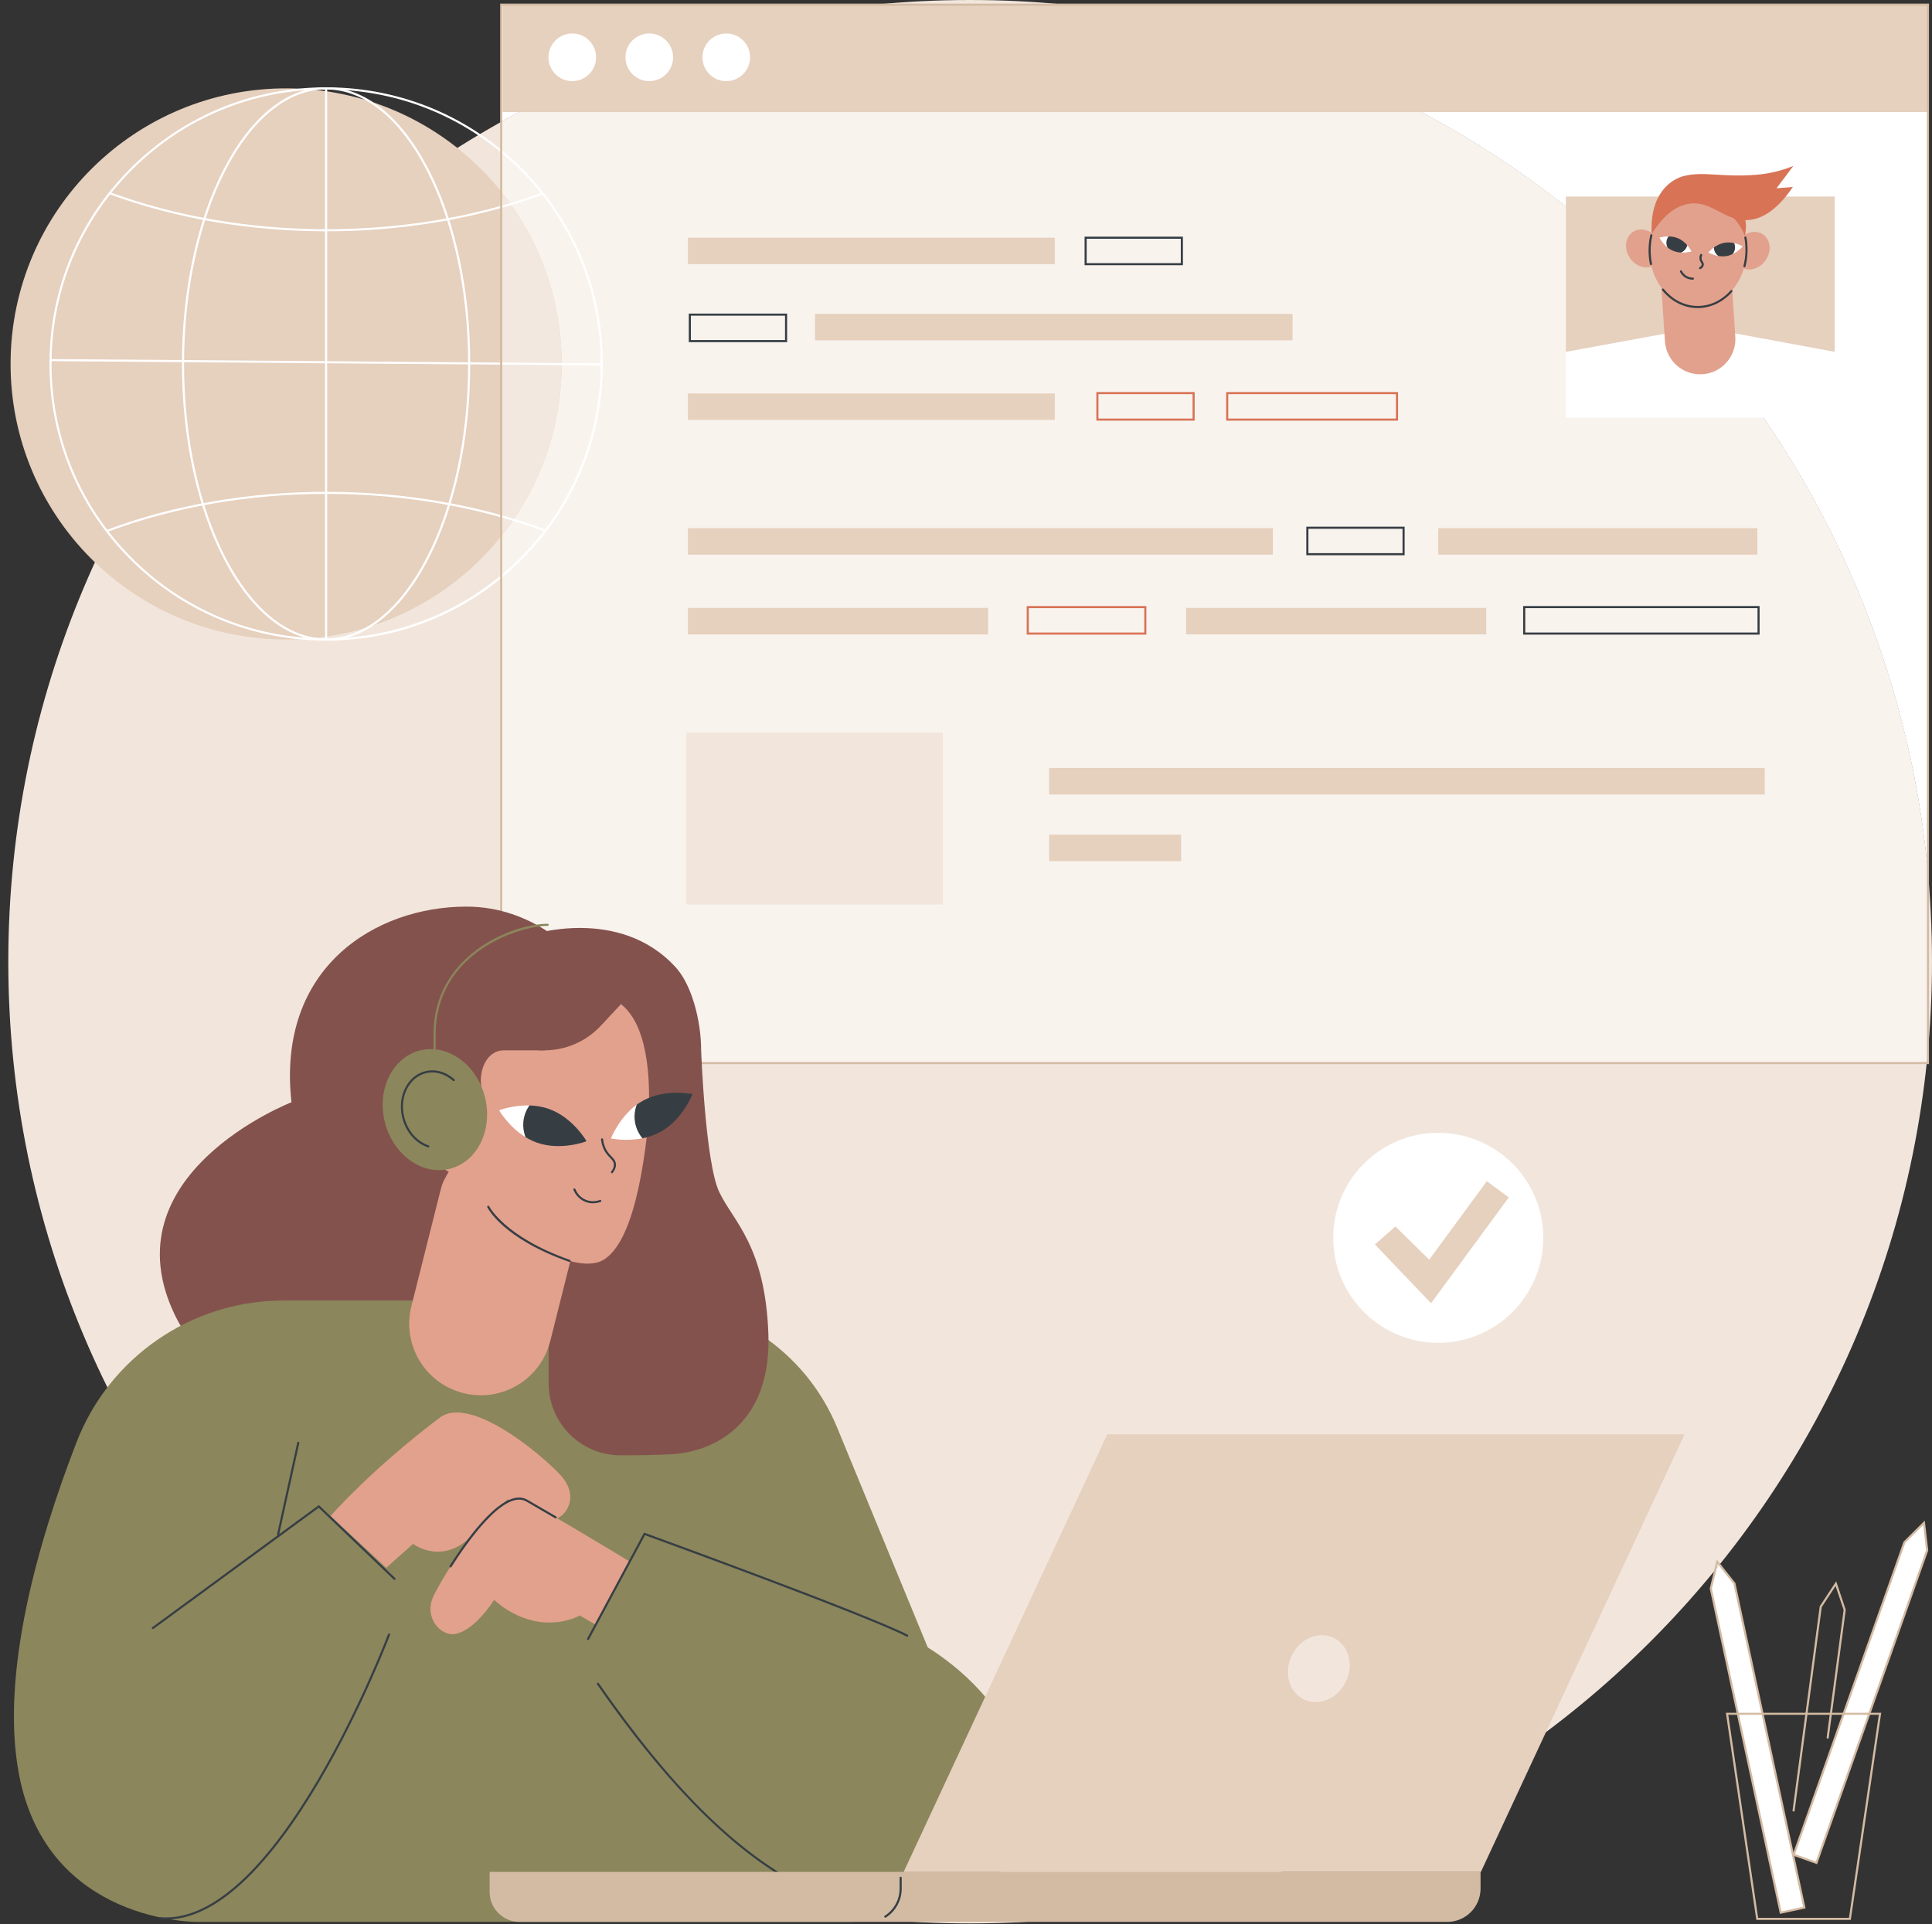 <?xml version="1.0" encoding="UTF-8"?><svg xmlns="http://www.w3.org/2000/svg" xmlns:xlink="http://www.w3.org/1999/xlink" height="1830.6" preserveAspectRatio="xMidYMid meet" version="1.0" viewBox="327.1 335.0 1837.9 1830.6" width="1837.9" zoomAndPan="magnify"><rect x="327.1" y="335.0" width="1837.9" height="1830.6" fill="#333333" stroke="none"/><defs><clipPath id="a"><path d="M 824 1386 L 886 1386 L 886 1426 L 824 1426 Z M 824 1386"/></clipPath><clipPath id="b"><path d="M 801.887 1391.328 C 801.887 1391.328 814.836 1413.969 837.816 1422.121 C 860.801 1430.262 885.117 1420.82 885.117 1420.82 C 885.117 1420.82 872.172 1398.18 849.188 1390.031 C 826.203 1381.891 801.887 1391.328 801.887 1391.328"/></clipPath><clipPath id="c"><path d="M 930 1374 L 986 1374 L 986 1420 L 930 1420 Z M 930 1374"/></clipPath><clipPath id="d"><path d="M 985.844 1375.969 C 985.844 1375.969 960.348 1370.461 938.93 1382.109 C 917.508 1393.75 908.27 1418.148 908.27 1418.148 C 908.27 1418.148 933.766 1423.66 955.188 1412.012 C 976.609 1400.371 985.844 1375.969 985.844 1375.969"/></clipPath></defs><g><g><path d="M 2165 1250 C 2165 1755.34 1755.336 2165 1250 2165 C 744.66 2165 335 1755.34 335 1250 C 335 744.664 744.66 335 1250 335 C 1755.336 335 2165 744.664 2165 1250" fill="#f2e6dc"/></g><g><path d="M 861.52 682.77 C 860.688 827.559 742.629 944.266 597.836 943.434 C 453.035 942.605 336.332 824.547 337.168 679.742 C 338 534.953 456.059 418.246 600.852 419.074 C 745.648 419.918 862.355 537.965 861.52 682.77" fill="#e6d0be"/></g><g><path d="M 637.277 420.086 C 568.086 420.086 502.949 446.832 453.699 495.523 C 404.09 544.57 376.543 610.004 376.141 679.754 C 375.738 749.516 402.527 815.27 451.574 864.879 C 500.621 914.5 566.051 942.035 635.812 942.445 C 636.316 942.445 636.844 942.445 637.34 942.445 C 780.672 942.457 897.668 826.277 898.496 682.766 C 898.895 613.004 872.105 547.262 823.059 497.641 C 774.016 448.035 708.586 420.484 638.82 420.086 C 638.309 420.086 637.789 420.086 637.277 420.086 M 637.359 944.449 C 636.84 944.449 636.324 944.438 635.801 944.438 C 565.508 944.027 499.574 916.273 450.152 866.281 C 400.73 816.289 373.734 750.039 374.141 679.754 C 374.547 609.453 402.301 543.52 452.293 494.09 C 501.918 445.047 567.562 418.082 637.277 418.082 C 637.797 418.082 638.309 418.082 638.832 418.082 C 709.129 418.492 775.062 446.246 824.484 496.238 C 873.906 546.23 900.898 612.48 900.496 682.781 C 900.09 753.078 872.332 819.012 822.34 868.43 C 772.719 917.488 707.074 944.449 637.359 944.449" fill="#fff"/></g><g><path d="M 637.777 555.078 C 564.969 555.078 493.406 542.82 430.82 519.629 L 431.516 517.758 C 493.879 540.863 565.203 553.086 637.777 553.086 C 709.797 553.086 780.641 541.047 842.664 518.27 L 843.352 520.141 C 781.113 543.004 710.027 555.078 637.777 555.078" fill="#fff"/></g><g><path d="M 429.121 841.129 L 428.418 839.258 C 491.598 815.477 563.996 802.91 637.777 802.91 C 711.164 802.91 783.223 815.352 846.16 838.891 L 845.457 840.766 C 782.742 817.309 710.926 804.91 637.777 804.91 C 564.234 804.91 492.082 817.434 429.121 841.129" fill="#fff"/></g><g><path d="M 637.32 420.086 C 562.812 420.086 502.195 537.25 502.195 681.262 C 502.195 825.281 562.812 942.445 637.32 942.445 C 711.824 942.445 772.438 825.281 772.438 681.262 C 772.438 537.25 711.824 420.086 637.32 420.086 Z M 637.32 944.438 C 600.566 944.438 566.066 916.977 540.18 867.113 C 514.395 817.453 500.195 751.457 500.195 681.262 C 500.195 611.074 514.395 545.066 540.18 495.406 C 566.066 445.543 600.566 418.082 637.32 418.082 C 674.07 418.082 708.566 445.543 734.457 495.406 C 760.238 545.066 774.438 611.074 774.438 681.262 C 774.438 751.457 760.238 817.453 734.457 867.113 C 708.566 916.977 674.07 944.438 637.32 944.438" fill="#fff"/></g><g><path d="M 638.32 943.094 L 636.32 943.094 L 636.32 419.633 L 638.32 419.633 L 638.32 943.094" fill="#fff"/></g><g><path d="M 899.551 682.703 L 374.977 678.621 L 374.992 676.617 L 899.566 680.711 L 899.551 682.703" fill="#fff"/></g><g><path d="M 2021.098 2154.75 L 1954.574 1846.383 L 1958.863 1828.602 C 1960.203 1826.961 1961.547 1825.301 1962.875 1823.66 L 1977.043 1841.531 L 2043.562 2149.902 L 2021.098 2154.75" fill="#fff"/></g><g><path d="M 1958.867 1828.602 L 1960.723 1820.93 L 1962.879 1823.66 C 1961.555 1825.301 1960.207 1826.961 1958.867 1828.602" fill="#f9f3ee"/></g><g><path d="M 2055.078 2107.352 L 2033.406 2099.672 L 2138.766 1802.332 L 2157.359 1783.902 L 2160.434 1810.012 L 2055.078 2107.352" fill="#fff"/></g><g><path d="M 1955.602 1846.402 L 2021.859 2153.562 L 2042.371 2149.129 L 1976.109 1841.973 L 1961.207 1823.16 Z M 2020.328 2155.93 L 1953.543 1846.371 L 1960.23 1818.703 L 1977.98 1841.102 L 1978.031 1841.32 L 2044.754 2150.672 L 2020.328 2155.93" fill="#d3bba3"/></g><g><path d="M 2034.691 2099.059 L 2054.477 2106.07 L 2159.418 1809.891 L 2156.621 1786.051 L 2139.633 1802.879 Z M 2055.695 2108.629 L 2032.145 2100.281 L 2137.91 1801.781 L 2158.121 1781.738 L 2161.461 1810.121 L 2161.383 1810.34 L 2055.695 2108.629" fill="#d3bba3"/></g><g><path d="M 2033.344 2058.59 L 2033.203 2058.582 C 2032.652 2058.512 2032.281 2058.012 2032.348 2057.461 L 2058.211 1863.27 L 2058.34 1863.082 L 2073.852 1839.492 L 2082.977 1866.57 L 2082.953 1866.801 L 2066.762 1988.371 C 2066.684 1988.922 2066.184 1989.301 2065.637 1989.23 C 2065.086 1989.16 2064.703 1988.652 2064.781 1988.109 L 2080.934 1866.77 L 2073.266 1844.02 L 2060.141 1863.992 L 2034.328 2057.719 C 2034.262 2058.23 2033.84 2058.59 2033.344 2058.59" fill="#d3bba3"/></g><g><path d="M 1999.609 2159.68 L 2086.008 2159.68 L 2114.395 1966.539 L 1971.223 1966.539 Z M 2087.734 2161.68 L 1997.883 2161.68 L 1997.754 2160.828 L 1968.898 1964.539 L 2116.719 1964.539 L 2116.551 1965.688 L 2087.734 2161.68" fill="#d3bba3"/></g><g><path d="M 2161.137 1346.453 L 2159.98 1346.453 C 2160.379 1342.523 2160.777 1338.574 2161.137 1334.621 L 2161.137 1346.453 M 2161.137 1165.387 C 2121.176 729.566 1775.59 382.18 1340.594 339.434 L 2161.137 339.434 L 2161.137 1165.387 M 803.887 450.938 L 803.887 339.434 L 1159.406 339.434 C 1031.289 352.016 910.969 391.023 803.887 450.938" fill="#fff"/></g><g><path d="M 2159.98 1346.453 L 803.887 1346.453 L 803.887 885.062 C 810.254 879.836 816.414 874.281 822.34 868.422 C 872.332 819.008 900.09 753.074 900.496 682.777 C 900.898 612.48 873.906 546.227 824.484 496.242 C 817.902 489.586 811.027 483.316 803.887 477.457 L 803.887 450.938 C 910.969 391.023 1031.289 352.016 1159.406 339.434 L 1340.594 339.434 C 1775.59 382.18 2121.176 729.566 2161.137 1165.387 L 2161.137 1334.621 C 2160.777 1338.574 2160.379 1342.523 2159.98 1346.453 M 803.887 882.305 L 803.887 845.285 C 807.75 840.473 811.445 835.527 814.965 830.449 C 824.949 833.484 834.754 836.789 844.344 840.355 C 832.449 855.801 818.875 869.867 803.887 882.305 M 845.613 838.695 C 835.996 835.105 826.168 831.777 816.152 828.727 C 844.504 787.121 861.207 736.898 861.52 682.777 C 861.52 682.656 861.52 682.539 861.52 682.418 L 898.496 682.711 C 898.492 682.723 898.492 682.75 898.492 682.762 C 898.156 741.301 878.5 795.289 845.613 838.695 M 898.5 680.707 L 861.523 680.418 C 861.352 624.465 843.637 572.598 813.559 530.066 C 823.57 527.055 833.402 523.793 843.023 520.266 C 878.906 565.93 898.387 621.84 898.5 680.707 M 812.332 528.34 C 809.613 524.562 806.801 520.863 803.887 517.246 L 803.887 480.055 C 810.52 485.57 816.918 491.43 823.059 497.648 C 829.688 504.355 835.91 511.344 841.715 518.609 C 832.121 522.109 822.312 525.359 812.332 528.34" fill="#f9f3ee"/></g><g><path d="M 803.891 845.281 L 803.891 827.203 C 807.605 828.25 811.297 829.332 814.965 830.453 C 811.445 835.523 807.75 840.477 803.891 845.281 M 816.156 828.723 C 812.098 827.484 808.004 826.277 803.891 825.125 L 803.891 681.965 L 861.52 682.414 C 861.52 682.535 861.52 682.656 861.52 682.766 C 861.207 736.898 844.504 787.109 816.156 828.723 M 861.523 680.418 L 803.891 679.969 L 803.891 532.867 C 807.129 531.953 810.355 531.031 813.559 530.055 C 843.637 572.594 861.352 624.461 861.523 680.418 M 803.891 530.785 L 803.891 517.234 C 806.801 520.859 809.613 524.559 812.332 528.34 C 809.531 529.18 806.719 529.996 803.891 530.785" fill="#f3e8df"/></g><g><path d="M 803.887 885.059 L 803.887 882.305 C 818.875 869.871 832.449 855.789 844.344 840.355 C 844.715 840.488 845.086 840.625 845.457 840.762 L 846.156 838.891 C 845.977 838.828 845.793 838.766 845.613 838.691 C 878.5 795.285 898.156 741.301 898.492 682.77 C 898.492 682.746 898.492 682.73 898.492 682.707 L 899.547 682.719 L 899.562 680.711 L 898.496 680.711 C 898.387 621.832 878.902 565.922 843.02 520.273 C 843.133 520.223 843.242 520.184 843.352 520.148 L 842.66 518.262 C 842.344 518.387 842.031 518.496 841.711 518.609 C 835.91 511.352 829.688 504.352 823.059 497.652 C 816.918 491.434 810.52 485.566 803.887 480.059 L 803.887 477.465 C 811.027 483.32 817.902 489.586 824.484 496.238 C 873.902 546.23 900.898 612.488 900.492 682.781 C 900.09 753.074 872.332 819.012 822.34 868.434 C 816.414 874.289 810.25 879.836 803.887 885.059" fill="#fff"/></g><g><path d="M 803.891 532.863 L 803.891 530.785 C 806.719 529.996 809.531 529.18 812.332 528.34 C 822.316 525.363 832.125 522.117 841.715 518.613 C 842.031 518.492 842.348 518.383 842.664 518.262 L 843.355 520.133 C 843.246 520.184 843.133 520.219 843.023 520.258 C 833.402 523.781 823.574 527.051 813.559 530.055 C 810.355 531.027 807.129 531.953 803.891 532.863" fill="#fff"/></g><g><path d="M 845.457 840.766 C 845.086 840.633 844.719 840.488 844.344 840.355 C 834.754 836.789 824.949 833.488 814.965 830.449 C 811.297 829.328 807.605 828.25 803.891 827.203 L 803.891 825.125 C 808.004 826.277 812.098 827.48 816.152 828.723 C 826.172 831.785 835.996 835.102 845.613 838.691 C 845.793 838.762 845.977 838.824 846.156 838.895 L 845.457 840.766" fill="#fff"/></g><g><path d="M 899.555 682.707 L 898.5 682.695 L 861.523 682.402 L 803.895 681.957 L 803.895 679.957 L 861.527 680.406 L 898.504 680.695 L 899.57 680.707 L 899.555 682.707" fill="#fff"/></g><g><path d="M 2160.793 339.418 L 805.23 339.418 L 805.23 441.625 L 2160.793 441.625 L 2160.793 339.418" fill="#e6d0be"/></g><g><path d="M 804.895 1345.445 L 2160.145 1345.445 L 2160.145 340.426 L 804.895 340.426 Z M 2162.145 1347.445 L 802.895 1347.445 L 802.895 338.426 L 2162.145 338.426 L 2162.145 1347.445" fill="#d3bba3"/></g><g><path d="M 894.176 389.52 C 894.176 402.043 884.023 412.199 871.504 412.199 C 858.984 412.199 848.836 402.043 848.836 389.52 C 848.836 377.008 858.984 366.852 871.504 366.852 C 884.023 366.852 894.176 377.008 894.176 389.52" fill="#fff"/></g><g><path d="M 967.418 389.52 C 967.418 402.043 957.27 412.199 944.75 412.199 C 932.23 412.199 922.082 402.043 922.082 389.52 C 922.082 377.008 932.23 366.852 944.75 366.852 C 957.27 366.852 967.418 377.008 967.418 389.52" fill="#fff"/></g><g><path d="M 1040.664 389.52 C 1040.664 402.043 1030.512 412.199 1017.992 412.199 C 1005.473 412.199 995.324 402.043 995.324 389.52 C 995.324 377.008 1005.473 366.852 1017.992 366.852 C 1030.512 366.852 1040.664 377.008 1040.664 389.52" fill="#fff"/></g><g><path d="M 2072.496 669.898 L 1816.715 669.898 L 1816.715 521.871 L 2072.496 521.871 L 2072.496 669.898" fill="#e6d0be"/></g><g><path d="M 2072.496 521.887 L 1816.703 521.887 L 1816.703 476.594 L 2072.496 476.594 L 2072.496 521.887" fill="#fff"/></g><g><path d="M 2072.496 732.363 L 1816.715 732.363 L 1816.715 669.758 L 1945.211 646.184 L 2072.496 669.758 L 2072.496 732.363" fill="#fff"/></g><g><path d="M 1946.664 691.062 C 1928.184 692.289 1912.203 678.301 1910.965 659.82 L 1906.473 592.117 L 1973.41 587.676 L 1977.902 655.379 C 1979.129 673.859 1965.141 689.836 1946.664 691.062" fill="#e2a18d"/></g><g><path d="M 1988.531 573.902 C 1987.91 603.812 1966.773 627.621 1941.328 627.082 C 1915.887 626.559 1895.75 601.883 1896.383 571.984 C 1897.008 542.086 1918.145 518.266 1943.586 518.801 C 1969.031 519.34 1989.152 544.004 1988.531 573.902" fill="#e2a18d"/></g><g><path d="M 1904.227 562.805 C 1909.789 571.543 1908.258 582.477 1900.809 587.199 C 1893.359 591.934 1882.824 588.668 1877.273 579.926 C 1871.715 571.188 1873.242 560.258 1880.684 555.531 C 1888.133 550.797 1898.668 554.051 1904.227 562.805" fill="#e2a18d"/></g><g><path d="M 1980.484 564.383 C 1974.57 572.891 1975.645 583.867 1982.883 588.906 C 1990.129 593.945 2000.785 591.129 2006.711 582.621 C 2012.625 574.113 2011.551 563.137 2004.316 558.102 C 1997.082 553.062 1986.398 555.879 1980.484 564.383" fill="#e2a18d"/></g><g><path d="M 1942.168 628.098 C 1941.875 628.098 1941.586 628.098 1941.293 628.086 C 1928.703 627.832 1916.973 621.82 1908.297 611.18 C 1907.945 610.754 1908.004 610.125 1908.441 609.773 C 1908.863 609.422 1909.496 609.496 1909.848 609.918 C 1918.148 620.098 1929.332 625.844 1941.344 626.086 C 1953.375 626.34 1964.77 621.066 1973.492 611.254 C 1973.859 610.84 1974.488 610.805 1974.898 611.168 C 1975.312 611.531 1975.348 612.16 1974.973 612.574 C 1966.078 622.605 1954.441 628.098 1942.168 628.098" fill="#363e44"/></g><g><path d="M 1986.574 589.301 L 1986.332 589.273 C 1985.793 589.129 1985.477 588.59 1985.609 588.055 C 1986.781 583.477 1987.441 578.703 1987.539 573.883 C 1987.625 569.586 1987.27 565.289 1986.504 561.141 C 1986.406 560.602 1986.758 560.078 1987.309 559.969 C 1987.855 559.871 1988.371 560.234 1988.469 560.773 C 1989.273 565.059 1989.625 569.488 1989.543 573.918 C 1989.43 578.898 1988.773 583.82 1987.551 588.555 C 1987.441 589.008 1987.027 589.301 1986.574 589.301" fill="#363e44"/></g><g><path d="M 1897.68 587.211 C 1897.203 587.211 1896.797 586.891 1896.691 586.426 C 1895.711 581.719 1895.273 576.859 1895.379 571.973 C 1895.461 567.445 1896.023 562.965 1897.047 558.629 C 1897.168 558.09 1897.703 557.758 1898.25 557.875 C 1898.785 558.008 1899.121 558.543 1898.988 559.078 C 1898 563.285 1897.465 567.637 1897.379 572.008 C 1897.273 576.75 1897.703 581.457 1898.656 586.008 C 1898.762 586.559 1898.418 587.082 1897.867 587.199 L 1897.68 587.211" fill="#363e44"/></g><g><path d="M 1898.363 557.57 C 1906.059 545.258 1917.984 530.941 1934.496 528.77 C 1956.102 525.926 1968.25 546.109 1990.488 544.312 C 2001.328 543.438 2016.133 537.215 2032.66 512.855 C 2027.457 513.277 2022.258 513.703 2017.066 514.129 C 2022.406 507.043 2027.746 499.969 2033.082 492.898 C 2024.887 496.191 2012.59 500.172 1997.359 501.328 C 1964.531 503.848 1948.242 497.789 1929.32 502.379 C 1916.848 505.422 1896.316 518.98 1898.363 557.57" fill="#d87355"/></g><g><path d="M 1972.555 538.805 C 1975.738 541.586 1979.641 545.676 1983.059 551.324 C 1984.754 554.152 1986.023 556.852 1986.961 559.277 C 1987.73 556.07 1988.633 550.445 1987.34 543.672 C 1986.301 538.258 1984.254 534.121 1982.691 531.535 C 1979.312 533.949 1975.934 536.379 1972.555 538.805" fill="#d87355"/></g><g><path d="M 1944.438 591.117 C 1944.102 591.117 1943.789 590.965 1943.602 590.676 C 1943.301 590.211 1943.422 589.59 1943.875 589.289 C 1945.164 588.43 1945.859 587.582 1945.93 586.77 C 1945.988 586.148 1945.703 585.656 1945.188 584.82 C 1944.676 583.984 1944.031 582.934 1943.828 581.414 C 1943.648 580.062 1943.852 578.664 1944.473 577.242 C 1944.699 576.73 1945.273 576.504 1945.785 576.719 C 1946.301 576.945 1946.527 577.531 1946.301 578.031 C 1945.848 579.121 1945.68 580.16 1945.812 581.152 C 1945.953 582.238 1946.434 583.016 1946.898 583.781 C 1947.461 584.688 1948.047 585.645 1947.926 586.949 C 1947.781 588.406 1946.789 589.758 1944.984 590.949 C 1944.82 591.07 1944.629 591.117 1944.438 591.117" fill="#363e44"/></g><g><path d="M 1937.445 601.102 C 1935.672 601.102 1932.344 600.742 1929.238 598.402 C 1927.586 597.164 1926.23 595.512 1925.301 593.633 C 1925.051 593.145 1925.242 592.539 1925.742 592.301 C 1926.242 592.051 1926.836 592.254 1927.086 592.75 C 1927.633 593.871 1928.668 595.477 1930.438 596.809 C 1933.113 598.828 1936.004 599.125 1937.504 599.102 L 1937.516 599.102 C 1938.062 599.102 1938.516 599.543 1938.516 600.102 C 1938.527 600.648 1938.074 601.102 1937.527 601.102 L 1937.445 601.102" fill="#363e44"/></g><g><path d="M 1976.898 566.344 L 1976.789 566.32 C 1976.703 566.551 1976.496 566.832 1976.254 566.793 C 1975.914 567.121 1975.695 567.684 1975.461 568.047 C 1975.012 568.68 1974.039 567.949 1974.488 567.316 C 1974.781 566.879 1973.039 567.574 1972.285 567.77 C 1969.898 568.375 1967.5 568.887 1965.062 569.316 C 1963.93 569.523 1962.785 569.73 1961.652 569.887 C 1960.738 570.02 1957.707 570.605 1957.488 570.434 C 1954.188 572.82 1952.238 575.223 1952.238 575.223 C 1952.238 575.223 1956.293 577.621 1961.801 578.559 L 1961.871 578.34 C 1962.09 577.609 1975.195 576.074 1975.477 576.684 C 1981.285 573.867 1984.949 569.375 1984.949 569.375 C 1984.949 569.375 1981.625 567.414 1976.898 566.344" fill="#fff"/></g><g><path d="M 1967.473 565.988 C 1963.504 566.691 1960.094 568.562 1957.508 570.43 C 1957.52 572.848 1958.395 575.285 1960.152 577.203 C 1960.613 577.699 1961.113 578.137 1961.633 578.516 C 1964.121 578.949 1966.891 579.098 1969.73 578.598 C 1971.781 578.234 1973.676 577.543 1975.387 576.719 C 1977.812 573.758 1978.297 569.715 1976.793 566.305 C 1974.027 565.699 1970.785 565.395 1967.473 565.988" fill="#363e44"/></g><g><path d="M 1914.238 559.957 L 1914.348 559.957 C 1914.395 560.207 1914.512 560.527 1914.762 560.539 C 1915.023 560.934 1915.098 561.527 1915.25 561.934 C 1915.535 562.672 1916.656 562.184 1916.371 561.445 C 1916.168 560.957 1917.715 562.027 1918.395 562.395 C 1920.582 563.539 1922.809 564.586 1925.082 565.562 C 1926.129 566.016 1927.188 566.48 1928.262 566.895 C 1929.117 567.242 1931.938 568.504 1932.188 568.383 C 1934.867 571.465 1936.211 574.238 1936.211 574.238 C 1936.211 574.238 1931.699 575.645 1926.141 575.297 L 1926.117 575.074 C 1926.082 574.312 1913.668 569.824 1913.25 570.348 C 1908.254 566.277 1905.719 561.062 1905.719 561.062 C 1905.719 561.062 1909.406 559.91 1914.238 559.957" fill="#fff"/></g><g><path d="M 1923.516 561.762 C 1927.215 563.355 1930.121 565.953 1932.203 568.367 C 1931.633 570.727 1930.227 572.891 1928.062 574.355 C 1927.5 574.734 1926.93 575.047 1926.324 575.297 C 1923.812 575.152 1921.074 574.664 1918.434 573.523 C 1916.527 572.688 1914.836 571.594 1913.352 570.391 C 1911.672 566.965 1912.125 562.918 1914.363 559.941 C 1917.207 559.977 1920.422 560.43 1923.516 561.762" fill="#363e44"/></g><g><path d="M 1224.051 1195.641 L 979.996 1195.641 L 979.996 1031.922 L 1224.051 1031.922 L 1224.051 1195.641" fill="#f2e6dc"/></g><g><path d="M 1330.516 561.164 L 981.527 561.164 L 981.527 586.344 L 1330.516 586.344 L 1330.516 561.164" fill="#e6d0be"/></g><g><path d="M 1330.512 709.316 L 981.523 709.316 L 981.523 734.492 L 1330.512 734.492 L 1330.512 709.316" fill="#e6d0be"/></g><g><path d="M 1537.988 837.496 L 981.523 837.496 L 981.523 862.68 L 1537.988 862.68 L 1537.988 837.496" fill="#e6d0be"/></g><g><path d="M 1267.02 913.371 L 981.523 913.371 L 981.523 938.559 L 1267.02 938.559 L 1267.02 913.371" fill="#e6d0be"/></g><g><path d="M 2005.844 1065.723 L 1325.125 1065.723 L 1325.125 1090.898 L 2005.844 1090.898 L 2005.844 1065.723" fill="#e6d0be"/></g><g><path d="M 1450.699 1129.141 L 1325.121 1129.141 L 1325.121 1154.328 L 1450.699 1154.328 L 1450.699 1129.141" fill="#e6d0be"/></g><g><path d="M 1740.922 913.367 L 1455.422 913.367 L 1455.422 938.555 L 1740.922 938.555 L 1740.922 913.367" fill="#e6d0be"/></g><g><path d="M 1998.852 837.508 L 1695.262 837.508 L 1695.262 862.695 L 1998.852 862.695 L 1998.852 837.508" fill="#e6d0be"/></g><g><path d="M 1360.855 585.352 L 1450.387 585.352 L 1450.387 562.168 L 1360.855 562.168 Z M 1452.398 587.352 L 1358.855 587.352 L 1358.855 560.168 L 1452.398 560.168 L 1452.398 587.352" fill="#363e44"/></g><g><path d="M 984.336 658.539 L 1073.879 658.539 L 1073.879 635.359 L 984.336 635.359 Z M 1075.879 660.543 L 982.336 660.543 L 982.336 633.355 L 1075.879 633.355 L 1075.879 660.543" fill="#363e44"/></g><g><path d="M 1571.785 861.277 L 1661.32 861.277 L 1661.32 838.098 L 1571.785 838.098 Z M 1663.32 863.281 L 1569.785 863.281 L 1569.785 836.098 L 1663.32 836.098 L 1663.32 863.281" fill="#363e44"/></g><g><path d="M 1372.047 733.215 L 1461.578 733.215 L 1461.578 710.027 L 1372.047 710.027 Z M 1463.582 735.215 L 1370.047 735.215 L 1370.047 708.027 L 1463.582 708.027 L 1463.582 735.215" fill="#d87355"/></g><g><path d="M 1305.809 936.801 L 1415.629 936.801 L 1415.629 913.621 L 1305.809 913.621 Z M 1417.629 938.801 L 1303.809 938.801 L 1303.809 911.621 L 1417.629 911.621 L 1417.629 938.801" fill="#d87355"/></g><g><path d="M 1778.07 936.797 L 1999.004 936.797 L 1999.004 913.609 L 1778.07 913.609 Z M 2001.004 938.801 L 1776.07 938.801 L 1776.07 911.609 L 2001.004 911.609 L 2001.004 938.801" fill="#363e44"/></g><g><path d="M 1495.539 733.215 L 1655.059 733.215 L 1655.059 710.027 L 1495.539 710.027 Z M 1657.059 735.215 L 1493.539 735.215 L 1493.539 708.027 L 1657.059 708.027 L 1657.059 735.215" fill="#d87355"/></g><g><path d="M 1556.746 633.617 L 1102.43 633.617 L 1102.43 658.809 L 1556.746 658.809 L 1556.746 633.617" fill="#e6d0be"/></g><g><path d="M 1795.102 1515.719 C 1793.438 1570.848 1747.383 1614.199 1692.254 1612.527 C 1637.129 1610.867 1593.773 1564.828 1595.438 1509.688 C 1597.105 1454.559 1643.16 1411.207 1698.285 1412.875 C 1753.41 1414.535 1796.766 1460.586 1795.102 1515.719" fill="#fff"/></g><g><path d="M 1688.461 1574.922 L 1635.035 1518.992 L 1654.562 1501.922 L 1686.707 1533.492 L 1741.492 1458.863 L 1762.406 1474.215 L 1688.461 1574.922" fill="#e6d0be"/></g><g><path d="M 873.461 1242.801 C 873.461 1242.801 835.504 1197.57 770.766 1197.57 C 684.445 1197.57 590.07 1255.281 604.371 1383.719 C 604.371 1383.719 427.574 1452.359 494.133 1587.551 C 560.691 1722.75 838.363 1678.031 838.363 1678.031 L 873.461 1242.801" fill="#84524d"/></g><g><path d="M 1131.371 2163.559 L 515.191 2163.559 C 515.191 2163.559 372.195 2165.641 345.156 2023.16 C 327.055 1927.762 363.309 1801.809 399.863 1707.289 C 431.336 1625.922 509.664 1572.328 596.91 1572.328 L 942.918 1572.328 C 1022.031 1572.328 1093.32 1620.07 1123.461 1693.211 L 1247.461 1994.16 C 1259.379 2026.16 1256.801 2061.762 1240.398 2091.711 C 1238.129 2094.191 1211.43 2163.559 1131.371 2163.559" fill="#8b865c"/></g><g><path d="M 745.547 1683.75 C 777.086 1660.031 854.77 1729.73 863.73 1742.539 C 876.352 1760.57 865.844 1775.129 858.66 1778.781 C 847.824 1784.289 810.023 1761.488 810.023 1761.488 L 779.215 1792.691 C 749.574 1826.621 720.066 1803.871 720.066 1803.871 L 694.586 1826.621 L 641.551 1777.352 C 641.551 1777.352 680.547 1732.629 745.547 1683.75" fill="#e2a18d"/></g><g><path d="M 828.348 1762.762 C 799.836 1746.34 746.363 1838.84 739.496 1853.48 C 729.82 1874.09 746.617 1892.59 760.766 1889.488 C 779.922 1885.281 797.102 1857.199 797.102 1857.199 L 805.012 1863.602 C 845.223 1891.738 878.602 1872 878.602 1872 L 908.848 1889.488 L 946.195 1832.91 C 946.195 1832.91 885.699 1795.789 828.348 1762.762" fill="#e2a18d"/></g><g><path d="M 755.688 1826.328 C 755.508 1826.328 755.32 1826.281 755.156 1826.172 C 754.688 1825.879 754.551 1825.262 754.848 1824.789 C 773.141 1795.922 807.082 1749.359 828.844 1761.891 C 837.477 1766.859 846.684 1772.219 856.211 1777.809 C 856.688 1778.09 856.848 1778.699 856.566 1779.18 C 856.289 1779.648 855.676 1779.809 855.199 1779.531 C 845.676 1773.949 836.473 1768.59 827.848 1763.629 C 806.77 1751.488 770.953 1803.109 756.535 1825.859 C 756.344 1826.16 756.02 1826.328 755.688 1826.328" fill="#363e44"/></g><g><path d="M 877.883 1910.461 C 937.938 2000.941 1007.129 2086.102 1087.699 2128.859 C 1145.172 2159.359 1234.09 2162.551 1258.77 2138.738 C 1351.422 2049.34 1285.031 1939.961 1190.129 1891.219 C 1149.602 1870.41 940.238 1794.398 940.238 1794.398 L 877.883 1910.461" fill="#8b865c"/></g><g><path d="M 1175.09 2154.422 L 1175 2154.41 C 1142.77 2151.43 1111.602 2142.672 1087.23 2129.738 C 1052.859 2111.512 1019.34 2085.18 984.734 2049.262 C 955.594 2019.012 926.254 1982.461 895.039 1937.531 C 894.723 1937.07 894.836 1936.449 895.289 1936.129 C 895.742 1935.82 896.367 1935.93 896.68 1936.391 C 964.219 2033.609 1025.059 2094.488 1088.16 2127.969 C 1112.309 2140.781 1143.211 2149.469 1175.18 2152.422 C 1175.73 2152.469 1176.141 2152.961 1176.09 2153.512 C 1176.039 2154.031 1175.602 2154.422 1175.09 2154.422" fill="#363e44"/></g><g><path d="M 886.523 1895.379 C 886.363 1895.379 886.203 1895.34 886.051 1895.262 C 885.562 1895 885.383 1894.391 885.645 1893.898 L 939.77 1793.172 L 940.578 1793.461 C 942.676 1794.219 1150.461 1869.73 1190.59 1890.328 C 1191.078 1890.59 1191.27 1891.191 1191.02 1891.68 C 1190.77 1892.172 1190.172 1892.371 1189.672 1892.109 C 1150.93 1872.219 955.051 1800.859 940.711 1795.641 L 887.406 1894.852 C 887.227 1895.191 886.879 1895.379 886.523 1895.379" fill="#363e44"/></g><g><path d="M 472.555 1884.941 C 472.246 1884.941 471.941 1884.801 471.746 1884.539 C 471.422 1884.09 471.516 1883.461 471.965 1883.141 L 630.453 1766.949 L 631.062 1767.531 L 703.078 1836.422 C 703.477 1836.809 703.492 1837.441 703.109 1837.84 C 702.727 1838.238 702.094 1838.25 701.695 1837.871 L 630.285 1769.551 L 473.145 1884.75 C 472.969 1884.879 472.762 1884.941 472.555 1884.941" fill="#363e44"/></g><g><path d="M 485.031 2161.301 C 483.086 2161.301 481.152 2161.219 479.227 2161.051 C 478.676 2161 478.27 2160.52 478.316 2159.969 C 478.363 2159.422 478.84 2159 479.398 2159.059 C 504.719 2161.262 531.852 2148.539 560.047 2121.281 C 582.711 2099.359 606.078 2068.07 629.508 2028.27 C 669.434 1960.441 695.988 1890.531 696.254 1889.828 C 696.445 1889.309 697.023 1889.051 697.539 1889.25 C 698.059 1889.441 698.316 1890.02 698.121 1890.539 C 697.859 1891.238 671.242 1961.309 631.23 2029.281 C 607.711 2069.238 584.23 2100.672 561.438 2122.719 C 534.934 2148.352 509.262 2161.301 485.031 2161.301" fill="#363e44"/></g><g><path d="M 994.098 1334.289 C 994.098 1334.289 997.996 1440.922 1011.262 1469 C 1024.52 1497.078 1054.941 1519.699 1058.059 1603.93 C 1061.18 1688.172 1008.141 1716.25 966.02 1718.59 C 952.102 1719.359 934.609 1719.629 917.426 1719.629 C 879.641 1719.641 849.023 1688.969 849.023 1651.191 L 849.023 1304.16 L 929.879 1262.039 L 994.098 1334.289" fill="#84524d"/></g><g><path d="M 767.906 1660.441 C 731.43 1651.281 709.285 1614.281 718.445 1577.801 L 748.113 1459.68 C 757.277 1423.211 794.273 1401.059 830.75 1410.219 C 867.23 1419.391 889.371 1456.379 880.211 1492.859 L 850.543 1610.98 C 841.379 1647.461 804.383 1669.602 767.906 1660.441" fill="#e2a18d"/></g><g><path d="M 850.426 1286.641 C 855.324 1286.5 899.984 1264.871 925.965 1298.699 C 945.301 1323.859 948.062 1375.48 941.059 1427.031 C 932.812 1487.75 919.398 1522.891 901.031 1533.738 C 872.016 1550.898 791.746 1502.77 764.07 1447.41 C 744.094 1407.449 749.996 1358.121 776.398 1321.691 C 802.73 1285.371 847.297 1286.73 850.426 1286.641" fill="#e2a18d"/></g><g><path d="M 830.73 1386.75 C 830.875 1387.129 830.703 1387.512 830.848 1387.891 L 830.867 1387.93 C 831.109 1393.66 831.352 1399.699 830.543 1405.371 C 830.184 1407.879 828.957 1409.539 828.352 1411.871 C 827.906 1413.578 827.488 1415.219 826.984 1416.879 C 810.812 1406.922 801.887 1391.328 801.887 1391.328 C 801.887 1391.328 814.965 1386.379 830.73 1386.75" fill="#fff"/></g><g clip-path="url(#a)"><g clip-path="url(#b)"><path d="M 825.656 1412.422 C 829.629 1429.578 846.758 1440.262 863.914 1436.289 C 881.07 1432.32 891.762 1415.191 887.789 1398.031 C 883.816 1380.879 866.688 1370.191 849.527 1374.16 C 832.371 1378.129 821.684 1395.262 825.656 1412.422" fill="#363e44"/></g></g><g><path d="M 938.23 1400.18 C 940.027 1406.699 940.184 1411.969 937.938 1418.051 C 922.098 1421.129 908.27 1418.148 908.27 1418.148 C 908.27 1418.148 915.984 1398.398 932.863 1385.949 C 935.734 1390.02 936.949 1395.539 938.23 1400.18" fill="#fff"/></g><g clip-path="url(#c)"><g clip-path="url(#d)"><path d="M 978.039 1369.512 C 962.625 1361 943.227 1366.59 934.707 1382 C 926.188 1397.422 931.781 1416.82 947.191 1425.328 C 962.605 1433.852 982.008 1428.262 990.527 1412.852 C 999.047 1397.43 993.453 1378.031 978.039 1369.512" fill="#363e44"/></g></g><g><path d="M 746.316 1466.578 C 750.629 1446.34 789.465 1404.891 789.465 1404.891 L 784.781 1367.531 C 782.938 1352.852 790.266 1334.531 806.055 1334.32 L 845.645 1334.32 C 845.645 1334.32 924.621 1296.328 902.016 1267.031 C 889.262 1250.488 849.891 1239.648 822.941 1237.078 C 686.559 1224.07 675.141 1420.699 746.316 1466.578" fill="#84524d"/></g><g><path d="M 792.25 1407.512 C 799.441 1425.809 792.734 1445.57 777.27 1451.648 C 761.805 1457.719 743.438 1447.82 736.246 1429.52 C 729.055 1411.219 735.762 1391.461 751.227 1385.391 C 766.691 1379.309 785.059 1389.211 792.25 1407.512" fill="#e2a18d"/></g><g><path d="M 751.641 1428.391 C 751.305 1428.391 750.973 1428.219 750.785 1427.91 C 750.129 1426.828 749.559 1425.672 749.086 1424.48 C 745.234 1414.68 748.906 1404.031 757.266 1400.75 C 759.328 1399.941 761.516 1399.629 763.777 1399.828 C 764.328 1399.879 764.734 1400.371 764.688 1400.922 C 764.637 1401.469 764.164 1401.871 763.602 1401.82 C 761.656 1401.648 759.77 1401.91 757.996 1402.609 C 750.664 1405.488 747.5 1414.969 750.945 1423.738 C 751.379 1424.828 751.898 1425.891 752.492 1426.871 C 752.781 1427.34 752.633 1427.961 752.156 1428.238 C 751.996 1428.34 751.816 1428.391 751.641 1428.391" fill="#363e44"/></g><g><path d="M 909.277 1451.27 C 909.066 1451.27 908.852 1451.199 908.672 1451.059 C 908.23 1450.73 908.148 1450.102 908.484 1449.66 C 910.434 1447.129 911.285 1444.699 911.023 1442.449 C 910.746 1440.09 909.328 1438.609 907.363 1436.57 C 905.855 1434.988 904.145 1433.211 902.566 1430.602 C 900.555 1427.262 899.301 1423.41 898.832 1419.148 C 898.77 1418.602 899.168 1418.102 899.715 1418.039 C 900.262 1417.98 900.758 1418.379 900.82 1418.93 C 901.258 1422.898 902.418 1426.48 904.277 1429.559 C 905.742 1431.988 907.371 1433.68 908.809 1435.18 C 910.871 1437.328 912.652 1439.191 913.008 1442.219 C 913.336 1445 912.348 1447.922 910.07 1450.879 C 909.875 1451.141 909.578 1451.27 909.277 1451.27" fill="#363e44"/></g><g><path d="M 891.18 1479.852 C 888.926 1479.852 886.359 1479.469 883.684 1478.379 C 876.312 1475.352 873.336 1468.949 872.598 1467.059 C 872.398 1466.539 872.652 1465.961 873.168 1465.762 C 873.68 1465.559 874.262 1465.809 874.461 1466.328 C 875.125 1468.031 877.809 1473.809 884.441 1476.52 C 890.398 1478.961 895.742 1477.43 897.766 1476.66 C 898.285 1476.461 898.859 1476.719 899.055 1477.23 C 899.254 1477.75 898.996 1478.328 898.48 1478.531 C 897.145 1479.039 894.496 1479.852 891.18 1479.852" fill="#363e44"/></g><g><path d="M 868.957 1535.672 C 868.848 1535.672 868.734 1535.648 868.625 1535.609 C 805.609 1513.371 791.238 1484.762 790.656 1483.551 C 790.418 1483.059 790.629 1482.461 791.125 1482.219 C 791.621 1481.98 792.219 1482.191 792.461 1482.691 C 792.598 1482.969 807.164 1511.801 869.289 1533.73 C 869.812 1533.91 870.086 1534.48 869.902 1535 C 869.758 1535.41 869.371 1535.672 868.957 1535.672" fill="#363e44"/></g><g><path d="M 831.078 1224.738 C 831.078 1224.738 915.91 1196.27 969.871 1255.281 C 985.086 1271.922 994.098 1305.949 994.098 1334.289 L 927.281 1280.238 L 898.598 1310.988 C 884.723 1325.871 865.293 1334.32 844.949 1334.32 L 839.484 1334.32 L 831.078 1224.738" fill="#84524d"/></g><g><path d="M 591.633 1796.031 L 591.414 1796 C 590.875 1795.891 590.535 1795.352 590.652 1794.809 L 609.895 1707.461 C 610.012 1706.922 610.547 1706.57 611.086 1706.691 C 611.625 1706.809 611.965 1707.352 611.848 1707.879 L 592.605 1795.238 C 592.504 1795.711 592.09 1796.031 591.633 1796.031" fill="#363e44"/></g><g><path d="M 693.23 1402.738 C 701.078 1433.828 728.742 1453.66 755.023 1447.02 C 781.301 1440.391 796.238 1409.809 788.391 1378.719 C 780.543 1347.629 752.879 1327.801 726.602 1334.441 C 700.32 1341.07 685.383 1371.648 693.23 1402.738" fill="#8b865c"/></g><g><path d="M 740.535 1372.34 C 739.984 1372.34 739.535 1371.891 739.535 1371.34 L 739.535 1319.059 C 739.535 1277.078 762.562 1251.648 781.875 1237.711 C 804.66 1221.27 831.547 1213.91 848.078 1213.91 C 848.633 1213.91 849.078 1214.359 849.078 1214.91 C 849.078 1215.461 848.633 1215.91 848.078 1215.91 C 820.77 1215.91 741.535 1241.301 741.535 1319.059 L 741.535 1371.34 C 741.535 1371.891 741.09 1372.34 740.535 1372.34" fill="#8b865c"/></g><g><path d="M 734.59 1426.691 C 734.484 1426.691 734.379 1426.672 734.277 1426.641 C 722.57 1422.801 713.188 1412.051 709.781 1398.559 C 704.699 1378.422 714.48 1358.52 731.59 1354.199 C 741.145 1351.789 751.289 1354.609 759.445 1361.93 C 759.855 1362.301 759.891 1362.941 759.52 1363.352 C 759.148 1363.762 758.52 1363.789 758.109 1363.422 C 750.457 1356.551 740.965 1353.891 732.078 1356.141 C 716.039 1360.191 706.906 1379 711.723 1398.07 C 714.961 1410.898 723.84 1421.109 734.898 1424.738 C 735.426 1424.91 735.711 1425.469 735.539 1426 C 735.398 1426.422 735.008 1426.691 734.59 1426.691" fill="#363e44"/></g><g><path d="M 1735.812 2116.102 L 1186.695 2116.102 L 1380.512 1699.582 L 1929.625 1699.582 L 1735.812 2116.102" fill="#e6d0be"/></g><g><path d="M 1607.48 1934.941 C 1599.719 1951.16 1581.871 1958.781 1567.621 1951.961 C 1553.371 1945.141 1548.109 1926.461 1555.879 1910.23 C 1563.641 1894.012 1581.488 1886.391 1595.738 1893.211 C 1609.988 1900.031 1615.25 1918.711 1607.48 1934.941" fill="#f2e6dc"/></g><g><path d="M 821.363 2163.559 L 1703.824 2163.559 C 1721.34 2163.559 1735.543 2149.359 1735.543 2131.84 L 1735.543 2115.961 L 792.883 2115.961 L 792.883 2135.078 C 792.883 2150.809 805.633 2163.559 821.363 2163.559" fill="#d3bba3"/></g><g><path d="M 1169.281 2159.551 C 1168.949 2159.551 1168.629 2159.391 1168.441 2159.09 C 1168.141 2158.629 1168.281 2158.012 1168.738 2157.711 C 1177.602 2152.02 1182.891 2142.352 1182.891 2131.84 L 1182.891 2121.539 C 1182.891 2120.98 1183.34 2120.539 1183.891 2120.539 C 1184.441 2120.539 1184.891 2120.98 1184.891 2121.539 L 1184.891 2131.84 C 1184.891 2143.039 1179.262 2153.34 1169.82 2159.391 C 1169.66 2159.5 1169.469 2159.551 1169.281 2159.551" fill="#363e44"/></g></g></svg>